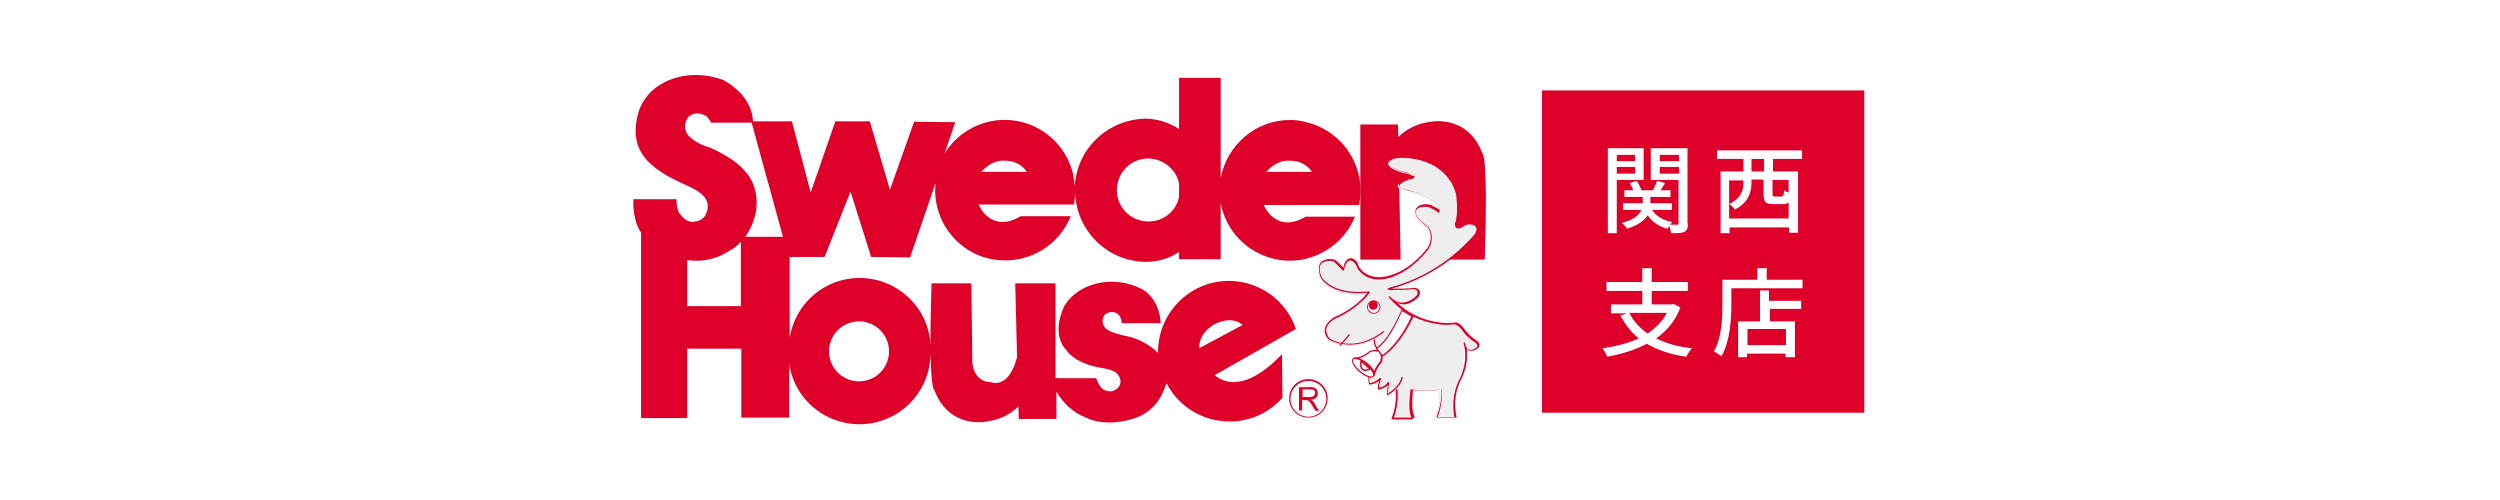 <svg width="300" height="60" viewBox="0 0 300 60" fill="none" xmlns="http://www.w3.org/2000/svg">
<rect width="300" height="60" fill="white"/>
<path d="M151.96 20.627C153.356 19.069 154.699 19.284 154.699 19.284C155.773 19.23 156.848 19.714 157.438 20.627H151.96ZM141.487 23.634C141.057 25.675 139.016 26.964 136.975 26.481C134.935 26.051 133.646 24.01 134.129 21.969C134.559 19.928 136.599 18.64 138.64 19.123C140.037 19.445 141.165 20.573 141.487 21.969V23.634ZM117.748 20.627C119.144 19.069 120.487 19.284 120.487 19.284C121.561 19.23 122.635 19.714 123.226 20.627H117.748ZM82.461 36.685V31.207C84.18 31.476 86.006 31.1 87.456 30.133C87.993 29.865 88.53 29.489 88.906 29.005V36.739H82.461V36.685ZM82.623 16.276C82.623 16.276 81.709 15.363 82.569 14.074C82.569 14.074 83.374 13.107 84.825 13.967C84.825 13.967 85.308 14.558 85.308 14.719H90.195L93.955 28.414H89.444C90.034 27.555 90.464 26.588 90.679 25.568C90.679 25.568 91.431 22.453 89.175 20.305C89.175 20.305 88.316 19.123 85.254 17.727C84.234 17.458 83.321 16.974 82.623 16.276ZM103.085 38.565C105.073 38.565 106.684 40.177 106.684 42.164C106.684 44.151 105.073 45.762 103.085 45.762C101.098 45.762 99.487 44.151 99.487 42.164C99.487 40.177 101.098 38.565 103.085 38.565ZM145.676 38.941C147.986 37.76 149.114 38.995 149.114 38.995L143.904 41.788C143.85 39.908 145.676 38.941 145.676 38.941ZM154.807 14.396C150.725 14.396 147.234 17.351 146.482 21.379V9.348H141.487V15.471C140.305 14.719 138.963 14.289 137.566 14.235C132.947 14.289 129.188 17.834 128.973 22.399C128.758 17.727 124.784 14.182 120.111 14.396C117.318 14.558 114.794 16.061 113.344 18.425L114.633 14.665L109.692 14.611L106.791 22.775L104.374 14.558H100.239L97.285 23.097L95.029 14.558H90.356C90.356 13.86 90.034 11.389 86.812 9.616C86.812 9.616 83.106 8.005 79.507 9.992C78.326 10.637 77.359 11.657 76.822 12.893C76.822 12.893 75.318 16.384 77.305 18.801C77.305 18.801 77.842 19.767 79.991 21.056C79.991 21.056 81.172 21.701 82.73 22.399C84.287 23.097 84.717 23.796 84.878 24.279C84.986 24.762 84.932 25.246 84.717 25.675C84.502 26.212 83.912 26.588 83.321 26.588C83.321 26.588 82.515 26.911 81.602 25.675C81.602 25.675 81.226 25.46 81.172 23.903H76.016C76.016 23.903 75.802 26.212 76.929 27.931V50.166H82.461V41.842H88.96V50.113H94.707V43.668C95.405 48.34 99.755 51.509 104.428 50.811C108.617 50.166 111.679 46.568 111.679 42.325C111.732 46.783 112.108 46.783 112.108 46.783C113.988 51.724 118.661 50.542 118.661 50.542C120.004 50.328 121.239 49.737 122.206 48.77L122.259 50.274H126.771V46.998C127.576 48.394 128.812 49.522 130.316 50.113C132.786 51.294 135.686 50.328 135.686 50.328C137.459 49.898 138.909 48.663 139.607 46.944C139.768 46.622 139.876 46.299 139.983 45.977C142.131 50.166 147.287 51.778 151.477 49.629C152.39 49.146 153.195 48.501 153.894 47.749L153.84 42.486C148.576 48.072 145.784 45.01 145.784 45.01L155.505 39.478C154.001 35.021 149.167 32.657 144.709 34.161C141.326 35.343 139.016 38.512 138.963 42.11V42.432C138.855 42.271 138.748 42.164 138.587 42.003C137.459 41.036 136.116 40.445 134.666 40.23C132.625 39.693 132.571 39.264 132.571 39.264C132.195 38.78 132.249 38.136 132.625 37.706C133.108 37.384 133.699 37.33 134.183 37.706C134.451 37.974 134.612 38.404 134.612 38.78H139.285C139.124 35.88 137.244 34.806 137.244 34.806C135.096 33.624 132.518 33.463 130.262 34.483C129.241 34.967 128.328 35.719 127.738 36.685C126.019 40.284 127.952 42.003 127.952 42.003C129.188 43.775 132.195 44.151 132.195 44.151C133.646 44.366 134.021 44.795 134.021 44.795C134.988 45.87 134.075 46.622 134.075 46.622C133.699 46.944 133.216 47.051 132.786 46.89C131.927 46.729 131.551 45.386 131.551 45.386H126.663V34H121.83L122.044 42.862C121.024 46.783 118.929 45.87 118.929 45.87C116.674 45.816 116.674 43.345 116.674 43.345L116.566 34H111.786C111.679 37.491 111.625 40.016 111.679 41.842C111.679 37.115 107.812 33.356 103.139 33.356C98.95 33.356 95.405 36.417 94.761 40.553V30.831H98.95L102.065 22.99L104.536 30.831L109.208 30.885L112.27 21.969C111.786 26.588 115.17 30.778 119.789 31.207C123.548 31.583 127.093 29.435 128.489 25.944H122.474C118.876 28.092 117.426 24.547 117.426 24.547H128.865C128.973 24.118 128.973 23.688 129.027 23.258C129.241 27.824 133.001 31.422 137.566 31.422C138.963 31.422 140.359 30.992 141.487 30.241V31.1H146.482V24.333C147.287 28.898 151.692 31.959 156.257 31.154C159.103 30.616 161.52 28.683 162.594 25.998H156.686C153.088 28.146 151.638 24.601 151.638 24.601H163.078C164.044 20.036 161.091 15.578 156.525 14.611C155.935 14.45 155.344 14.396 154.807 14.396Z" fill="#DE0029"/>
<path d="M177.901 18.424C176.021 13.483 171.349 14.665 171.349 14.665C170.006 14.88 168.771 15.47 167.804 16.437L167.75 14.933H163.239V31.153H168.073L167.911 22.291H170.167L171.08 19.606C172.315 19.606 173.282 20.573 173.336 21.808L173.39 31.153H178.17C178.599 18.371 177.901 18.424 177.901 18.424Z" fill="#DE0029"/>
<path d="M157.009 50.113C155.72 50.113 154.699 49.093 154.699 47.804C154.699 46.515 155.72 45.494 157.009 45.494C158.298 45.494 159.318 46.515 159.318 47.804C159.318 49.093 158.298 50.113 157.009 50.113ZM157.009 45.709C155.827 45.709 154.86 46.676 154.86 47.857C154.86 49.039 155.827 50.006 157.009 50.006C158.19 50.006 159.157 49.039 159.157 47.857C159.157 46.676 158.19 45.709 157.009 45.709Z" fill="#DE0029"/>
<path d="M157.331 47.965C157.868 47.911 158.137 47.642 158.137 47.213C158.137 47.051 158.083 46.944 158.029 46.783C157.975 46.676 157.868 46.568 157.707 46.514C157.546 46.461 157.331 46.407 157.116 46.461H155.881V49.254H156.257V48.018H156.686C156.848 48.018 156.955 48.018 157.062 48.126C157.224 48.287 157.385 48.502 157.492 48.717L157.868 49.307H158.298L157.814 48.555C157.761 48.287 157.546 48.126 157.331 47.965ZM157.707 47.428C157.653 47.481 157.6 47.535 157.546 47.589C157.385 47.642 157.224 47.642 157.116 47.642H156.311V46.729H157.224C157.331 46.729 157.492 46.729 157.6 46.783C157.761 46.837 157.814 46.998 157.814 47.159C157.761 47.32 157.761 47.374 157.707 47.428Z" fill="#DE0029"/>
<path d="M163.346 43.346C163.346 43.346 162.97 44.957 164.42 44.312L163.346 43.346Z" fill="white"/>
<path d="M163.83 44.527C163.669 44.527 163.561 44.474 163.454 44.42C163.078 44.098 163.239 43.346 163.239 43.346L163.293 43.185L164.582 44.312L164.474 44.366C164.206 44.474 163.991 44.527 163.83 44.527ZM163.4 43.507C163.346 43.775 163.4 44.098 163.561 44.259C163.722 44.366 163.937 44.366 164.259 44.259L163.4 43.507Z" fill="#DE0029"/>
<path d="M165.011 41.358C164.957 41.144 164.958 40.929 164.958 40.714L166.247 39.801L167.536 45.44L164.474 45.548C164.474 45.548 164.474 42.594 165.226 41.788C165.119 41.627 165.065 41.466 165.011 41.358Z" fill="#EEEEEE"/>
<path d="M165.871 40.069C162.326 42.808 159.372 40.982 159.372 40.982C157.975 39.478 159.963 38.458 159.963 38.458C162.917 37.169 164.152 35.343 164.152 35.343C159.479 35.826 158.405 33.517 158.405 33.517C157.492 30.992 160.016 31.529 160.016 31.529C160.446 31.852 160.822 32.227 161.144 32.603C161.681 30.294 162.702 31.852 162.702 31.852C162.809 32.174 162.97 32.496 163.185 32.764C164.796 34.376 166.998 33.248 166.998 33.248C169.469 32.442 171.134 30.079 171.134 30.079C171.725 29.273 171.779 28.199 171.188 27.394C170.704 27.072 170.221 26.642 169.845 26.158C169.2 24.655 171.027 24.708 171.456 24.869C171.832 25.03 172.208 25.245 172.53 25.514C172.584 23.795 168.878 22.99 168.878 22.99C166.247 22.345 168.932 21.486 168.932 21.486C170.328 21.217 168.878 20.841 168.878 20.841C168.234 20.788 167.589 20.519 166.998 20.197C166.998 20.197 166.032 19.552 166.998 19.069C166.998 19.069 167.75 18.639 169.952 19.069C169.952 19.069 173.981 19.713 174.786 23.527C174.786 23.527 175.001 25.997 174.625 26.749C174.625 26.749 174.464 27.608 175.108 27.34C175.377 27.179 175.646 27.018 175.968 26.91C175.968 26.91 177.848 26.695 176.935 28.199C174.195 31.368 170.597 33.678 166.515 34.752C166.515 34.752 166.3 34.859 166.515 34.859C166.515 34.859 168.878 34.859 169.308 34.752C169.308 34.752 170.328 34.752 169.899 35.665C169.899 35.665 168.287 37.652 166.569 35.772C166.569 35.772 168.61 38.726 173.282 39.048L174.195 38.995C174.195 38.995 174.625 38.726 175.377 39.639C175.699 40.176 176.183 40.66 176.72 40.982C176.72 40.982 177.525 41.358 177.042 41.895C177.042 41.895 175.807 42.808 175.538 41.304C175.807 42.647 175.699 43.99 175.162 45.225C174.303 46.729 174.034 48.501 174.41 50.166H172.154C172.584 49.092 172.745 47.964 172.692 46.836C172.692 46.836 169.952 47.212 169.147 46.782C169.147 46.782 168.771 49.361 169.308 50.22H166.945C167.374 49.146 167.536 47.964 167.428 46.782" fill="#EEEEEE"/>
<path d="M169.415 50.327H167.052C166.998 50.327 166.998 50.327 166.998 50.273C166.998 50.273 166.998 50.22 166.998 50.166C167.428 49.092 167.589 47.91 167.482 46.782C167.482 46.729 167.536 46.675 167.589 46.675C167.643 46.675 167.697 46.729 167.697 46.782C167.804 47.91 167.643 49.038 167.267 50.112H169.362C168.878 49.146 169.254 46.89 169.254 46.782C169.254 46.729 169.254 46.729 169.308 46.729C169.308 46.729 169.362 46.729 169.415 46.729C170.167 47.105 172.853 46.782 172.906 46.729H172.96L173.014 46.782C173.068 47.91 172.906 48.984 172.53 50.059H174.518C174.195 48.394 174.464 46.621 175.323 45.117C175.807 43.936 175.968 42.701 175.699 41.412C175.699 41.358 175.646 41.304 175.646 41.197C175.646 41.143 175.646 41.089 175.699 41.089C175.753 41.089 175.807 41.089 175.807 41.143C175.807 41.197 175.807 41.251 175.86 41.358C175.914 41.68 176.075 41.841 176.236 41.949C176.612 42.11 177.149 41.734 177.149 41.734C177.257 41.626 177.31 41.519 177.257 41.412C177.203 41.143 176.827 40.982 176.827 40.982C176.29 40.606 175.807 40.176 175.431 39.586C174.786 38.78 174.41 38.941 174.41 38.941C174.41 38.941 174.41 38.941 174.357 38.941L173.443 38.995C170.973 38.834 169.254 37.92 168.287 37.222C167.213 36.417 166.676 35.718 166.676 35.665C166.623 35.611 166.676 35.557 166.676 35.557C166.73 35.504 166.784 35.557 166.784 35.557C167.267 36.094 167.804 36.363 168.341 36.309C169.308 36.256 170.006 35.45 170.006 35.45C170.114 35.235 170.114 35.074 170.06 34.913C169.899 34.698 169.523 34.698 169.523 34.698C169.093 34.806 166.784 34.806 166.73 34.806C166.676 34.806 166.515 34.752 166.515 34.698C166.515 34.591 166.623 34.537 166.676 34.537C170.758 33.463 174.303 31.207 177.042 28.038C177.257 27.662 177.31 27.394 177.203 27.179C176.988 26.857 176.344 26.91 176.129 26.91C175.86 27.018 175.592 27.179 175.323 27.34C175.108 27.447 174.947 27.447 174.84 27.34C174.625 27.179 174.679 26.749 174.679 26.695C175.001 25.944 174.786 23.527 174.786 23.473C173.981 19.767 170.06 19.123 170.006 19.123C167.912 18.693 167.106 19.123 167.106 19.123C166.837 19.23 166.73 19.391 166.73 19.552C166.73 19.767 166.998 20.036 167.106 20.089C167.697 20.412 168.287 20.626 168.986 20.734C169.201 20.788 169.738 20.949 169.738 21.217C169.738 21.378 169.523 21.486 169.093 21.54C168.663 21.701 167.912 22.023 167.965 22.291C167.965 22.399 168.126 22.614 169.039 22.828C169.201 22.882 172.853 23.688 172.745 25.46C172.745 25.514 172.745 25.514 172.692 25.514C172.638 25.514 172.638 25.514 172.584 25.514C172.262 25.245 171.886 25.03 171.51 24.869C171.295 24.816 170.436 24.708 170.06 25.084C169.845 25.299 169.845 25.621 170.06 25.997C170.436 26.481 170.865 26.857 171.403 27.179C171.993 28.038 171.94 29.166 171.349 29.972C171.349 29.972 169.63 32.335 167.16 33.194C167.16 33.194 164.85 34.268 163.239 32.657C162.97 32.389 162.809 32.066 162.702 31.744C162.648 31.69 162.326 31.207 161.95 31.261C161.681 31.314 161.413 31.744 161.252 32.442C161.252 32.496 161.198 32.496 161.198 32.496C161.144 32.496 161.144 32.496 161.091 32.442C160.768 32.066 160.392 31.69 160.016 31.368C159.855 31.314 158.996 31.207 158.566 31.637C158.298 31.959 158.298 32.496 158.566 33.194C158.566 33.194 159.748 35.45 164.259 34.967C164.313 34.967 164.313 34.967 164.367 35.02C164.367 35.074 164.367 35.074 164.367 35.128C164.367 35.128 163.078 37.008 160.124 38.297C160.124 38.297 159.264 38.78 159.157 39.478C159.103 39.854 159.264 40.284 159.587 40.66C159.802 40.767 162.594 42.378 165.978 39.747C166.032 39.693 166.085 39.747 166.085 39.747C166.139 39.8 166.085 39.854 166.085 39.854C162.541 42.593 159.533 40.767 159.479 40.767C159.05 40.337 158.888 39.854 158.996 39.424C159.157 38.619 160.016 38.135 160.07 38.082C162.487 37.061 163.722 35.611 164.098 35.128C159.587 35.557 158.459 33.302 158.459 33.248C158.19 32.442 158.19 31.852 158.513 31.476C159.05 30.885 160.124 31.153 160.124 31.153C160.124 31.153 160.124 31.153 160.177 31.153C160.553 31.422 160.876 31.744 161.198 32.12C161.359 31.422 161.628 31.046 162.004 30.992C162.487 30.885 162.917 31.529 162.917 31.529C162.917 31.529 162.917 31.529 162.917 31.583C162.97 31.905 163.185 32.174 163.4 32.442C164.958 33.946 167.106 32.926 167.16 32.926C169.576 32.12 171.241 29.811 171.241 29.811C171.832 29.059 171.832 28.038 171.349 27.233C170.812 26.91 170.382 26.481 170.006 25.997C169.791 25.514 169.791 25.138 170.06 24.869C170.49 24.386 171.456 24.493 171.725 24.601C172.047 24.762 172.369 24.923 172.692 25.138C172.53 23.634 169.147 22.882 169.093 22.882C168.287 22.667 167.858 22.453 167.858 22.13C167.858 21.647 169.039 21.271 169.147 21.217C169.63 21.11 169.684 21.056 169.684 21.056C169.684 21.002 169.362 20.841 169.093 20.788C168.395 20.734 167.75 20.465 167.16 20.143C167.16 20.143 166.676 19.821 166.676 19.445C166.676 19.23 166.837 19.015 167.16 18.854C167.213 18.854 167.965 18.424 170.167 18.854C170.221 18.854 174.249 19.552 175.108 23.366C175.108 23.473 175.323 25.836 174.947 26.642C174.947 26.749 174.894 27.018 175.055 27.125C175.108 27.179 175.216 27.179 175.323 27.125C175.592 26.964 175.86 26.803 176.183 26.695C176.236 26.695 177.149 26.588 177.418 27.018C177.579 27.286 177.525 27.608 177.257 28.092C174.571 31.261 170.973 33.517 166.998 34.644C167.536 34.644 169.254 34.644 169.63 34.537C169.684 34.537 170.167 34.537 170.328 34.859C170.436 35.02 170.436 35.289 170.275 35.557C170.221 35.611 169.523 36.47 168.502 36.524C168.18 36.524 167.912 36.47 167.643 36.309C168.556 37.222 170.543 38.619 173.605 38.78L174.464 38.726C174.571 38.672 175.055 38.565 175.699 39.424C176.021 39.962 176.505 40.391 177.042 40.767C177.042 40.767 177.472 40.982 177.525 41.304C177.579 41.465 177.525 41.626 177.364 41.788C177.31 41.841 176.773 42.217 176.29 42.056C176.183 42.002 176.129 41.949 176.021 41.895C176.129 43.023 175.968 44.097 175.538 45.117C174.679 46.621 174.41 48.34 174.786 50.005V50.059L174.732 50.112H172.477C172.423 50.112 172.423 50.112 172.423 50.059C172.423 50.059 172.423 50.005 172.423 49.951C172.799 48.931 173.014 47.857 172.96 46.729C172.477 46.782 170.436 47.051 169.576 46.729C169.523 47.212 169.308 49.253 169.738 49.951C169.738 50.005 169.738 50.005 169.738 50.059C169.469 50.273 169.469 50.327 169.415 50.327Z" fill="#DE0029"/>
<path d="M160.822 41.466H160.768C160.715 41.412 160.715 41.359 160.768 41.359C161.144 40.929 161.789 40.231 161.842 40.123C161.896 40.07 161.95 40.07 161.95 40.123C162.004 40.177 162.004 40.231 161.95 40.231C161.896 40.338 160.983 41.359 160.876 41.466C160.876 41.466 160.876 41.466 160.822 41.466Z" fill="#DE0029"/>
<path d="M164.85 36.095C165.28 36.095 165.602 36.417 165.602 36.847C165.602 37.276 165.28 37.599 164.85 37.599C164.42 37.599 164.098 37.276 164.098 36.847C164.098 36.417 164.42 36.095 164.85 36.095Z" fill="white"/>
<path d="M164.85 37.652C164.42 37.652 164.044 37.276 164.044 36.847C164.044 36.417 164.42 36.041 164.85 36.041C165.28 36.041 165.656 36.417 165.656 36.847C165.656 37.276 165.28 37.652 164.85 37.652ZM164.85 36.148C164.474 36.148 164.152 36.471 164.152 36.847C164.152 37.223 164.474 37.545 164.85 37.545C165.226 37.545 165.548 37.223 165.548 36.847C165.548 36.471 165.226 36.148 164.85 36.148Z" fill="#DE0029"/>
<path d="M162.541 42.97C162.541 42.97 163.185 43.131 164.367 42.164C164.367 42.164 166.032 41.466 165.763 43.346C165.387 43.775 165.065 44.259 164.85 44.849" fill="white"/>
<path d="M164.85 44.903C164.796 44.903 164.743 44.849 164.743 44.795C164.957 44.258 165.28 43.775 165.656 43.292C165.763 42.755 165.656 42.432 165.441 42.271C165.119 42.003 164.474 42.217 164.42 42.271C163.185 43.238 162.541 43.077 162.541 43.077C162.487 43.077 162.487 43.023 162.487 42.969C162.487 42.916 162.541 42.916 162.594 42.916C162.594 42.916 163.239 43.023 164.367 42.11C164.42 42.11 165.172 41.788 165.602 42.11C165.87 42.325 165.978 42.755 165.87 43.345V43.399C165.494 43.829 165.172 44.312 165.011 44.849C164.904 44.903 164.904 44.903 164.85 44.903Z" fill="#DE0029"/>
<path d="M164.26 45.172C164.206 45.494 164.26 45.816 164.313 46.139C164.85 46.085 165.334 45.816 165.71 45.44C165.549 45.816 165.441 46.246 165.441 46.676C165.978 46.676 166.462 46.353 166.73 45.924C166.623 46.407 166.569 46.944 166.569 47.428C166.569 47.428 168.18 46.515 168.341 45.333" fill="#EEEEEE"/>
<path d="M166.461 47.535V47.374C166.461 46.998 166.461 46.622 166.515 46.246C166.246 46.515 165.817 46.729 165.441 46.729H165.333V46.622C165.333 46.3 165.387 46.031 165.495 45.709C165.172 45.977 164.743 46.139 164.367 46.139H164.259V46.085C164.206 45.763 164.206 45.44 164.206 45.118H164.367C164.313 45.387 164.313 45.709 164.367 45.977C164.85 45.924 165.28 45.655 165.602 45.333L165.763 45.44C165.602 45.763 165.495 46.139 165.495 46.515C165.978 46.461 166.354 46.192 166.569 45.816L166.73 45.87C166.622 46.3 166.569 46.783 166.569 47.213C166.945 46.998 168.019 46.192 168.18 45.226L168.341 45.279C168.126 46.515 166.569 47.428 166.515 47.428L166.461 47.535Z" fill="#DE0029"/>
<path d="M162.326 43.077C162.541 42.809 163.239 43.077 163.937 43.668C164.635 44.259 165.011 44.903 164.797 45.172C164.582 45.44 163.883 45.172 163.185 44.581C162.487 43.99 162.111 43.346 162.326 43.077Z" fill="white"/>
<path d="M164.528 45.333C164.152 45.333 163.561 45.01 163.131 44.634C162.809 44.366 162.541 44.044 162.38 43.775C162.218 43.453 162.165 43.184 162.326 43.023C162.433 42.862 162.702 42.862 163.078 42.969C163.4 43.077 163.722 43.292 164.098 43.56C164.42 43.829 164.689 44.151 164.85 44.419C165.011 44.742 165.065 45.01 164.904 45.118C164.743 45.279 164.635 45.333 164.528 45.333ZM162.594 43.077C162.487 43.077 162.433 43.077 162.38 43.13C162.326 43.238 162.326 43.399 162.487 43.668C162.648 43.936 162.917 44.258 163.239 44.527C163.937 45.118 164.582 45.279 164.743 45.118C164.796 45.01 164.796 44.849 164.635 44.581C164.474 44.312 164.206 43.99 163.883 43.721C163.561 43.453 163.239 43.238 162.917 43.13C162.809 43.13 162.648 43.077 162.594 43.077Z" fill="#DE0029"/>
<path d="M163.346 43.346C163.346 43.346 162.97 44.957 164.42 44.312L163.346 43.346Z" fill="white"/>
<path d="M163.83 44.527C163.669 44.527 163.561 44.474 163.454 44.42C163.078 44.098 163.239 43.346 163.239 43.346L163.293 43.185L164.582 44.312L164.474 44.366C164.206 44.474 163.991 44.527 163.83 44.527ZM163.4 43.507C163.346 43.775 163.4 44.098 163.561 44.259C163.722 44.366 163.937 44.366 164.259 44.259L163.4 43.507Z" fill="#DE0029"/>
<path d="M168.234 37.223C168.234 37.223 166.73 40.821 165.172 41.842L165.924 42.755C168.18 41.143 169.469 37.975 169.469 37.975L168.234 37.223Z" fill="white"/>
<path d="M165.924 42.808C165.924 42.808 165.871 42.808 165.871 42.755L165.119 41.842V41.788C165.119 41.788 165.119 41.734 165.172 41.734C166.73 40.714 168.18 37.223 168.18 37.169L168.234 37.115H168.287L169.576 37.867C169.63 37.867 169.63 37.921 169.63 37.975C169.576 38.028 168.234 41.251 165.924 42.808C165.978 42.808 165.978 42.808 165.924 42.808ZM165.28 41.842L165.924 42.593C167.911 41.143 169.147 38.458 169.362 37.975L168.234 37.33C168.019 37.921 166.73 40.875 165.28 41.842Z" fill="#DE0029"/>
<path d="M165.173 41.842C164.904 41.52 164.797 41.09 164.85 40.714H165.011C164.958 41.09 165.065 41.466 165.28 41.734L165.173 41.842Z" fill="#DE0029"/>
<path d="M164.796 36.095C165.065 36.095 165.333 36.31 165.333 36.632C165.333 36.9 165.119 37.169 164.796 37.169C164.528 37.169 164.259 36.954 164.259 36.632C164.259 36.363 164.474 36.095 164.796 36.095Z" fill="#DE0029"/>
<path d="M223.715 10.852H185.044V49.522H223.715V10.852Z" fill="#DE0029"/>
<path d="M194.014 21.594V27.985H192.939V17.78H197.236V21.594H194.014ZM194.014 19.338H196.216V18.586H194.014V19.338ZM196.216 20.036H194.014V20.842H196.216V20.036ZM202.553 26.803C202.553 27.34 202.446 27.663 202.124 27.824C201.801 27.985 201.318 27.985 200.566 27.985C200.512 27.77 200.405 27.394 200.298 27.125C200.19 27.233 200.136 27.394 200.083 27.448C199.009 27.179 198.257 26.588 197.72 25.837C197.344 26.427 196.592 27.018 195.249 27.448C195.142 27.233 194.819 26.911 194.604 26.75C196.108 26.374 196.699 25.783 196.968 25.192H194.766V24.386H197.129V23.634H194.927V22.829H196.001C195.893 22.56 195.732 22.238 195.571 21.97L196.377 21.701C196.645 22.023 196.86 22.507 196.968 22.829H198.364C198.525 22.507 198.74 22.023 198.847 21.701L199.814 21.97C199.653 22.238 199.438 22.56 199.277 22.829H200.459V23.634H198.042V24.386H200.62V25.192H198.257C198.74 25.944 199.546 26.427 200.673 26.642C200.566 26.75 200.512 26.857 200.405 26.964C200.781 26.964 201.157 26.964 201.264 26.964C201.425 26.964 201.425 26.911 201.425 26.75V21.594H198.095V17.78H202.5V26.803H202.553ZM199.17 19.338H201.479V18.586H199.17V19.338ZM201.479 20.036H199.17V20.842H201.479V20.036Z" fill="white"/>
<path d="M212.758 19.069V20.573H215.766V27.931H214.691V27.287H207.548V27.985H206.474V20.573H209.213V19.069H206.044V18.049H216.249V19.069H212.758ZM214.638 26.266V24.279C214.477 24.44 214.208 24.494 213.886 24.494H212.812C211.845 24.494 211.63 24.225 211.63 23.259V21.54H210.18V21.916C210.18 23.044 209.804 24.333 208.193 25.138C208.085 24.977 207.709 24.601 207.495 24.44V26.212H214.638V26.266ZM207.495 21.594V24.494C208.945 23.796 209.213 22.775 209.213 21.97V21.647H207.495V21.594ZM211.684 19.069H210.18V20.573H211.684V19.069ZM214.638 21.594H212.704V23.312C212.704 23.581 212.758 23.581 213.027 23.581H213.778C213.993 23.581 214.047 23.473 214.101 22.829C214.208 22.936 214.423 23.044 214.638 23.097V21.594Z" fill="white"/>
<path d="M201.64 36.9C201.049 38.511 200.029 39.693 198.74 40.606C199.922 41.197 201.372 41.627 203.037 41.788C202.768 42.056 202.5 42.54 202.338 42.808C200.459 42.54 198.901 42.002 197.612 41.251C196.216 42.002 194.604 42.486 192.886 42.808C192.778 42.54 192.51 42.056 192.295 41.788C193.906 41.573 195.356 41.197 196.645 40.606C195.732 39.854 195.034 38.941 194.443 37.867L195.249 37.598H193.315V36.524H197.075V34.913H192.778V33.839H197.075V32.174H198.203V33.839H202.553V34.913H198.203V36.524H200.673L200.835 36.471L201.64 36.9ZM195.517 37.545C196.001 38.511 196.753 39.371 197.719 40.015C198.686 39.371 199.492 38.565 200.029 37.545H195.517Z" fill="white"/>
<path d="M216.303 33.57V34.591H207.763V36.471C207.763 38.297 207.602 40.982 206.582 42.754C206.367 42.593 205.883 42.271 205.668 42.164C206.635 40.499 206.689 38.136 206.689 36.524V33.57H210.878V32.174H212.006V33.57H216.303ZM212.382 36.094H216.142V37.061H212.382V38.565H215.39V42.862H214.262V42.432H209.643V42.862H208.569V38.565H211.2V34.859H212.275V36.094H212.382ZM214.316 39.478H209.697V41.412H214.316V39.478Z" fill="white"/>
</svg>
